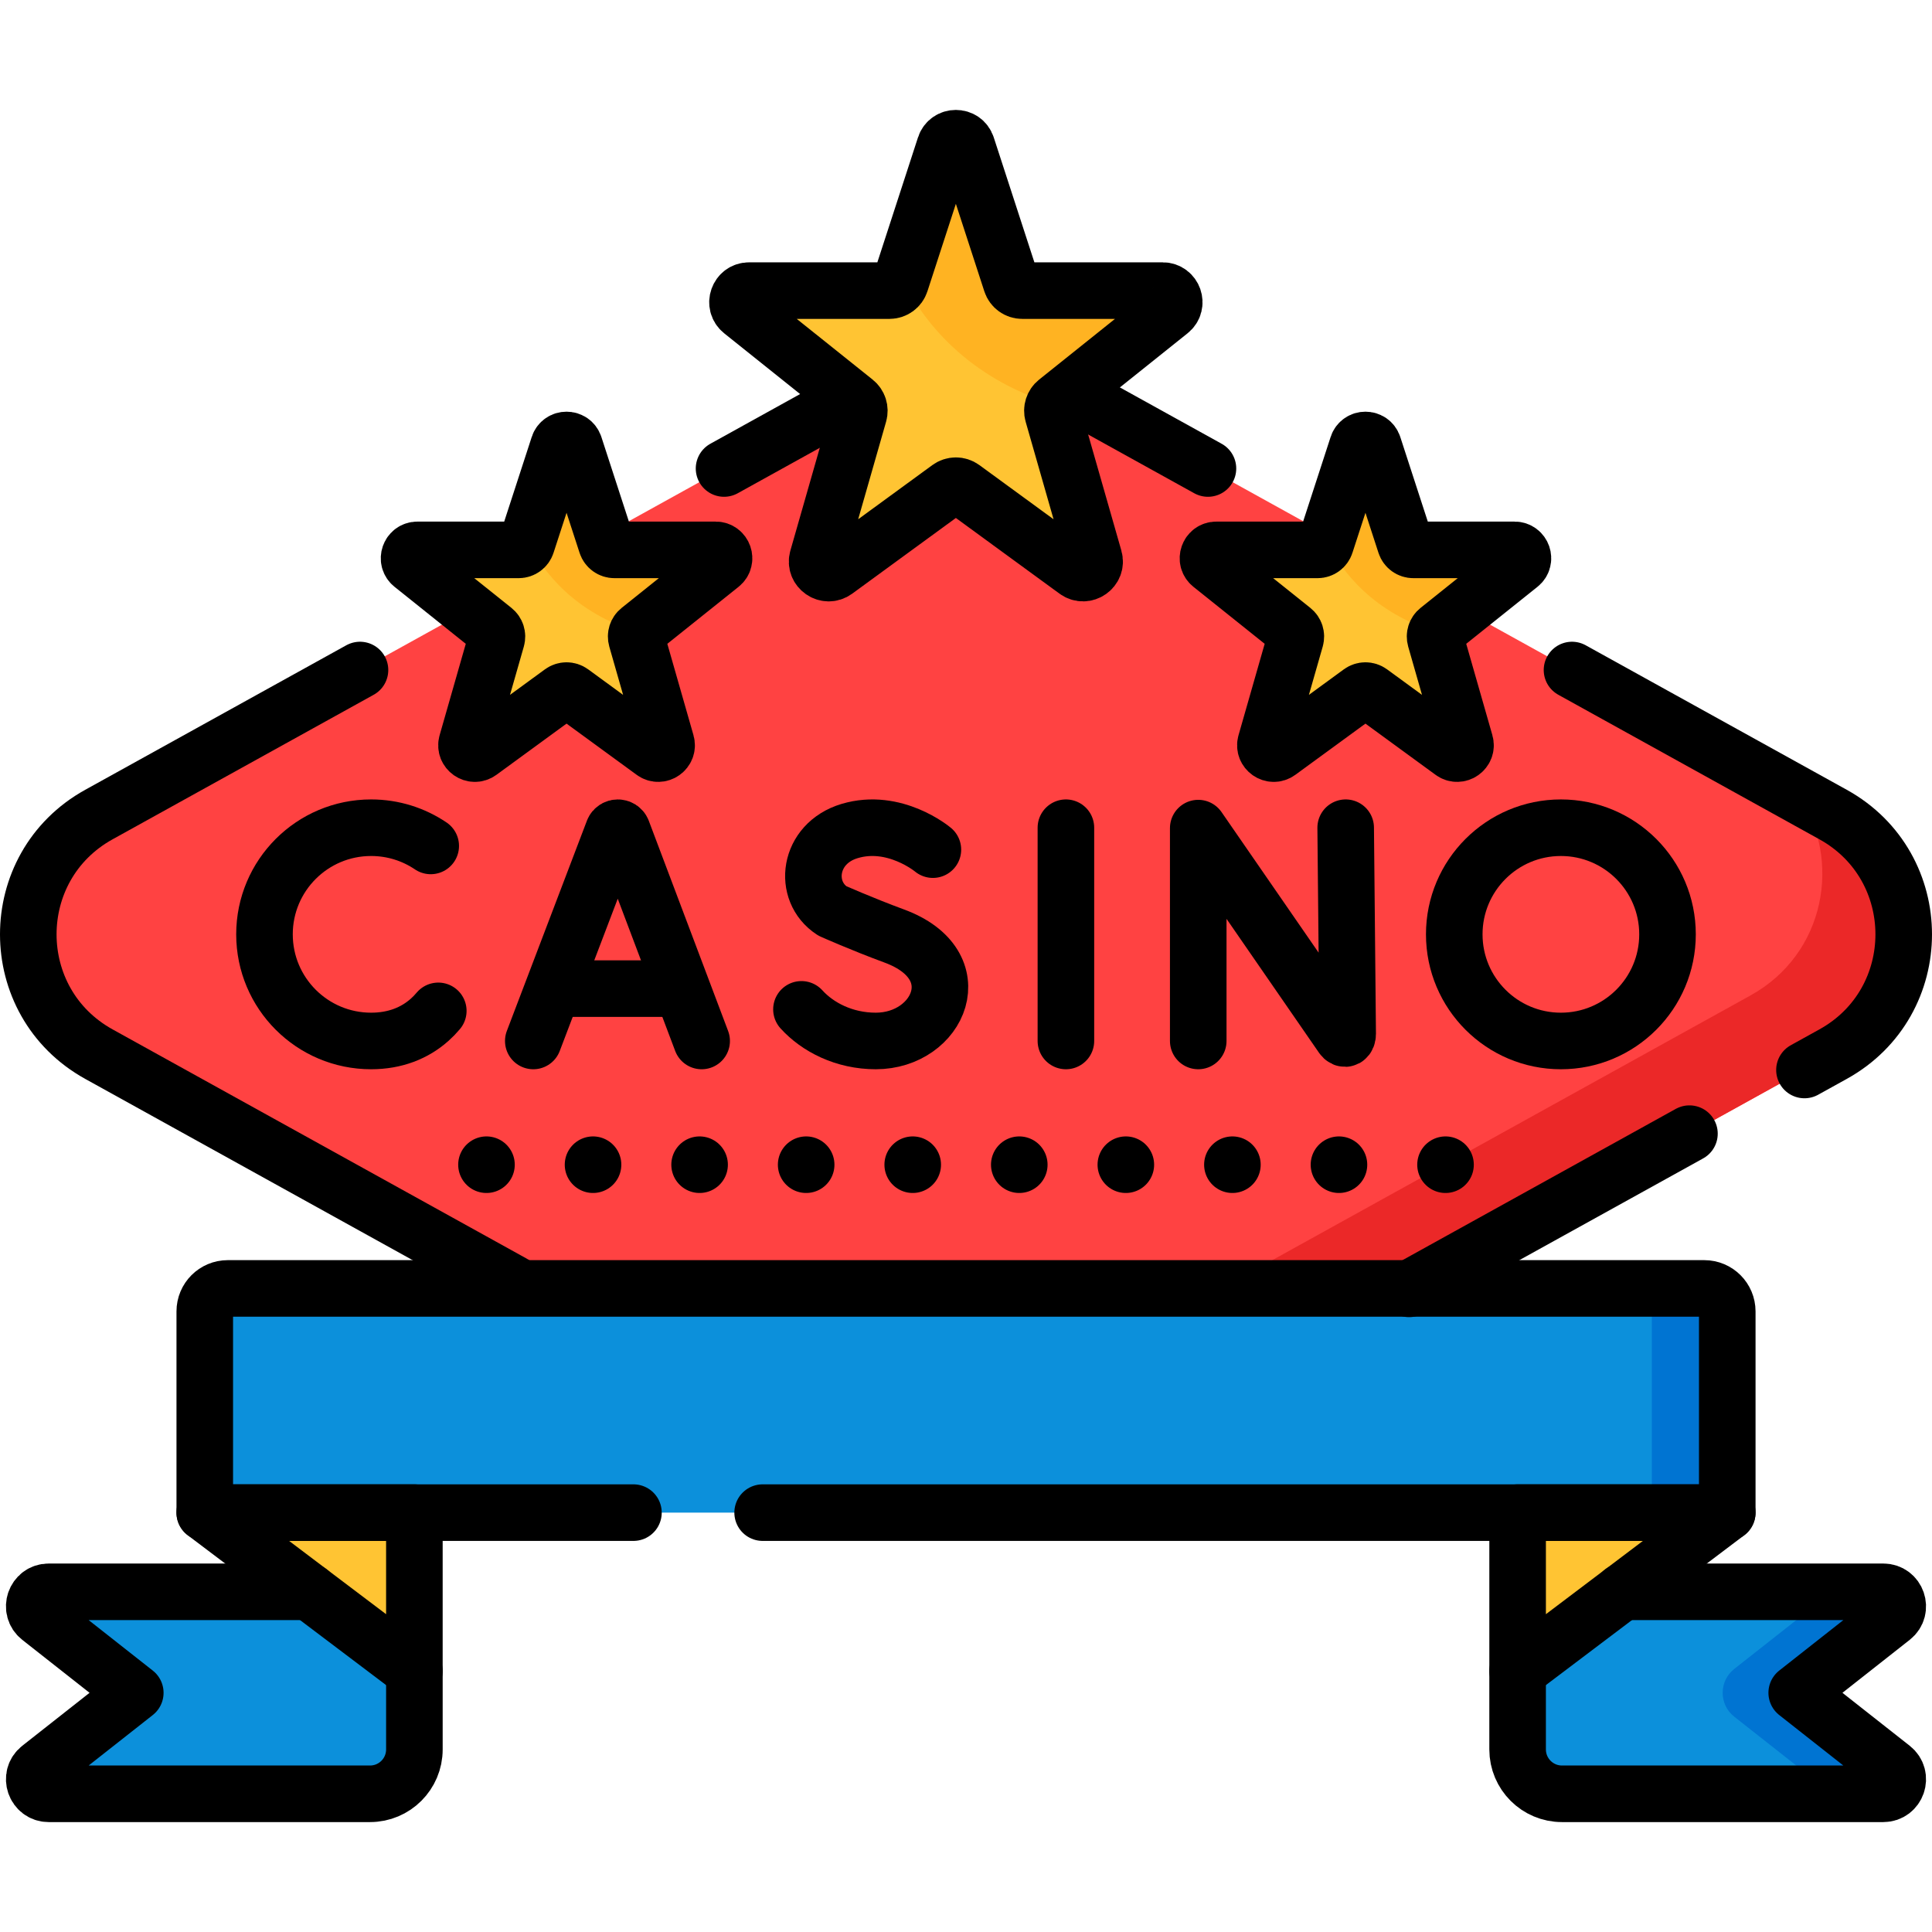 <?xml version="1.0" encoding="UTF-8"?>
<svg xmlns="http://www.w3.org/2000/svg" xmlns:xlink="http://www.w3.org/1999/xlink" version="1.1" id="Capa_1" x="0px" y="0px" viewBox="0 0 512.283 512.283" style="enable-background:new 0 0 512.283 512.283;" xml:space="preserve" width="512" height="512">
<g>
	<g>
		<path style="fill:#FF4242;" d="M237.2,99.197L26.222,215.985c-24.963,13.818-24.963,49.708,0,63.526L237.2,396.298&#10;&#9;&#9;&#9;c11.785,6.523,26.097,6.523,37.882,0L486.06,279.511c24.963-13.818,24.963-49.708,0-63.526L275.082,99.197&#10;&#9;&#9;&#9;C263.298,92.674,248.985,92.674,237.2,99.197z"/>
		<path style="fill:#EB2828;" d="M486.061,279.511l-210.98,116.79c-11.78,6.52-26.1,6.52-37.88,0l-18.28-10.12&#10;&#9;&#9;&#9;c10.09,2.97,21.08,1.85,30.49-3.36l214.74-118.87c19.99-11.06,24.25-36.03,12.79-53.02l9.12,5.05&#10;&#9;&#9;&#9;C511.021,229.801,511.021,265.691,486.061,279.511z"/>
		<path style="fill:#0C90DB;" d="M10.545,428.92l25.326,19.939l-25.326,19.939c-2.857,2.249-1.266,6.84,2.369,6.84h85.199&#10;&#9;&#9;&#9;c6.496,0,11.763-5.266,11.763-11.763v-15.016V422.08H12.915C9.279,422.08,7.689,426.671,10.545,428.92z"/>
		<path style="fill:#0C90DB;" d="M501.737,428.92l-25.326,19.939l25.326,19.939c2.857,2.249,1.266,6.84-2.369,6.84h-85.199&#10;&#9;&#9;&#9;c-6.496,0-11.763-5.266-11.763-11.763v-15.016V422.08h96.962C503.004,422.08,504.594,426.671,501.737,428.92z"/>
		<path style="fill:#0074D2;" d="M499.371,475.641h-24.61c3.64,0,5.23-4.59,2.37-6.84l-17.28-13.608&#10;&#9;&#9;&#9;c-4.097-3.227-4.097-9.437,0-12.663l17.28-13.608c2.86-2.25,1.27-6.84-2.37-6.84h24.61c3.63,0,5.22,4.59,2.37,6.84l-25.33,19.94&#10;&#9;&#9;&#9;l25.33,19.94C504.591,471.051,503.001,475.641,499.371,475.641z"/>
		<path style="fill:#0C90DB;" d="M457.995,401.083H54.296v-53.357c0-3.364,2.727-6.09,6.09-6.09h391.519&#10;&#9;&#9;&#9;c3.363,0,6.09,2.727,6.09,6.09V401.083z"/>
		<path style="fill:#0074D2;" d="M457.991,347.721v53.36h-19.99v-53.36c0-3.36-2.73-6.09-6.09-6.09h19.99&#10;&#9;&#9;&#9;C455.271,341.631,457.991,344.361,457.991,347.721z"/>
		<polygon style="fill:#FFC433;" points="109.876,443.078 54.285,401.083 109.876,401.083 &#9;&#9;"/>
		<polygon style="fill:#FFC433;" points="402.407,443.078 457.997,401.083 402.407,401.083 &#9;&#9;"/>
		<path style="fill:#FFC433;" d="M308.29,77.057h-37.238c-1.328,0-2.505-0.855-2.916-2.118l-11.765-36.176&#10;&#9;&#9;&#9;c-0.918-2.824-4.913-2.824-5.831,0l-11.766,36.176c-0.411,1.263-1.588,2.118-2.916,2.118H198.62c-2.898,0-4.178,3.65-1.915,5.46&#10;&#9;&#9;&#9;l30.005,24.004c0.965,0.772,1.373,2.049,1.032,3.238l-10.954,38.283c-0.803,2.806,2.399,5.041,4.756,3.319l30.102-21.984&#10;&#9;&#9;&#9;c1.077-0.787,2.539-0.787,3.617,0l30.102,21.984c2.357,1.721,5.559-0.513,4.756-3.319l-10.954-38.283&#10;&#9;&#9;&#9;c-0.34-1.189,0.067-2.465,1.032-3.238l30.005-24.004C312.468,80.707,311.188,77.057,308.29,77.057z"/>
		<path style="fill:#FFB322;" d="M310.2,82.522l-30.005,23.995c-0.278,0.22-0.51,0.486-0.683,0.776&#10;&#9;&#9;&#9;c-23.057-7.238-34.638-21.887-40.382-33.468l11.407-35.066c0.926-2.814,4.91-2.814,5.837,0l11.766,36.178&#10;&#9;&#9;&#9;c0.405,1.262,1.587,2.119,2.918,2.119h37.232C311.185,77.056,312.47,80.703,310.2,82.522z"/>
		<path style="fill:#FFC433;" d="M401.605,145.804h-26.856c-0.958,0-1.807-0.617-2.103-1.527l-8.485-26.09&#10;&#9;&#9;&#9;c-0.662-2.036-3.543-2.036-4.206,0l-8.485,26.09c-0.296,0.911-1.145,1.527-2.103,1.527h-26.856c-2.09,0-3.013,2.632-1.381,3.938&#10;&#9;&#9;&#9;l21.64,17.312c0.696,0.557,0.99,1.478,0.745,2.335l-7.9,27.609c-0.579,2.024,1.73,3.635,3.43,2.394l21.709-15.855&#10;&#9;&#9;&#9;c0.777-0.567,1.831-0.567,2.608,0l21.709,15.854c1.7,1.242,4.009-0.37,3.43-2.394l-7.9-27.609&#10;&#9;&#9;&#9;c-0.245-0.857,0.048-1.778,0.745-2.335l21.64-17.312C404.618,148.436,403.695,145.804,401.605,145.804z"/>
		<path style="fill:#FFB322;" d="M402.982,149.745l-21.64,17.305c-0.201,0.159-0.368,0.351-0.493,0.56&#10;&#9;&#9;&#9;c-16.629-5.22-24.98-15.785-29.123-24.137l8.227-25.289c0.668-2.029,3.541-2.029,4.209,0l8.485,26.091&#10;&#9;&#9;&#9;c0.292,0.91,1.144,1.528,2.105,1.528h26.851C403.692,145.803,404.619,148.434,402.982,149.745z"/>
		<path style="fill:#FFC433;" d="M189.771,145.804h-26.856c-0.958,0-1.807-0.617-2.103-1.527l-8.485-26.09&#10;&#9;&#9;&#9;c-0.662-2.036-3.543-2.036-4.206,0l-8.485,26.09c-0.296,0.911-1.145,1.527-2.103,1.527h-26.856c-2.09,0-3.013,2.632-1.381,3.938&#10;&#9;&#9;&#9;l21.64,17.312c0.696,0.557,0.99,1.478,0.745,2.335l-7.9,27.609c-0.579,2.024,1.73,3.635,3.43,2.394l21.709-15.855&#10;&#9;&#9;&#9;c0.777-0.567,1.831-0.567,2.608,0l21.709,15.854c1.7,1.242,4.009-0.37,3.43-2.394l-7.9-27.609&#10;&#9;&#9;&#9;c-0.245-0.857,0.048-1.778,0.745-2.335l21.64-17.312C192.784,148.436,191.861,145.804,189.771,145.804z"/>
		<path style="fill:#FFB322;" d="M191.149,149.745l-21.64,17.305c-0.201,0.159-0.368,0.351-0.493,0.56&#10;&#9;&#9;&#9;c-16.628-5.22-24.98-15.785-29.123-24.137l8.227-25.289c0.668-2.029,3.541-2.029,4.209,0l8.485,26.091&#10;&#9;&#9;&#9;c0.292,0.91,1.144,1.528,2.105,1.528h26.851C191.858,145.803,192.786,148.434,191.149,149.745z"/>
	</g>
	<g>
		
			<line style="fill:none;stroke:#000000;stroke-width:15;stroke-linecap:round;stroke-linejoin:round;stroke-miterlimit:10;" x1="224.558" y1="106.195" x2="191.986" y2="124.226"/>
		
			<line style="fill:none;stroke:#000000;stroke-width:15;stroke-linecap:round;stroke-linejoin:round;stroke-miterlimit:10;" x1="320.296" y1="124.226" x2="284.641" y2="104.488"/>
		<path style="fill:none;stroke:#000000;stroke-width:15;stroke-linecap:round;stroke-linejoin:round;stroke-miterlimit:10;" d="&#10;&#9;&#9;&#9;M478.465,283.715l7.595-4.204c24.963-13.818,24.963-49.708,0-63.526l-69.233-38.324"/>
		
			<line style="fill:none;stroke:#000000;stroke-width:15;stroke-linecap:round;stroke-linejoin:round;stroke-miterlimit:10;" x1="373.625" y1="341.749" x2="447.968" y2="300.597"/>
		<path style="fill:none;stroke:#000000;stroke-width:15;stroke-linecap:round;stroke-linejoin:round;stroke-miterlimit:10;" d="&#10;&#9;&#9;&#9;M95.455,177.661l-69.233,38.324c-24.963,13.818-24.963,49.708,0,63.526l109.902,60.836"/>
		<g>
			<path style="fill:none;stroke:#000000;stroke-width:15;stroke-linecap:round;stroke-linejoin:round;stroke-miterlimit:10;" d="&#10;&#9;&#9;&#9;&#9;M141.405,276.02l21.233-55.749c0.434-1.061,1.935-1.062,2.371-0.002l21.04,55.752"/>
			
				<line style="fill:none;stroke:#000000;stroke-width:15;stroke-linecap:round;stroke-linejoin:round;stroke-miterlimit:10;" x1="148.027" y1="262.136" x2="179.534" y2="262.136"/>
		</g>
		<g>
			<path style="fill:none;stroke:#000000;stroke-width:15;stroke-linecap:round;stroke-linejoin:round;stroke-miterlimit:10;" d="&#10;&#9;&#9;&#9;&#9;M317.721,276.02v-56.44l38.159,55.256c0.708,1.022,1.465,0.521,1.465-0.722l-0.528-54.64"/>
		</g>
		<g>
			
				<line style="fill:none;stroke:#000000;stroke-width:15;stroke-linecap:round;stroke-linejoin:round;stroke-miterlimit:10;" x1="282.632" y1="219.475" x2="282.632" y2="276.02"/>
		</g>
		<g>
			<path style="fill:none;stroke:#000000;stroke-width:15;stroke-linecap:round;stroke-linejoin:round;stroke-miterlimit:10;" d="&#10;&#9;&#9;&#9;&#9;M114.211,224.303c-4.512-3.048-9.952-4.829-15.808-4.829c-15.615,0-28.273,12.658-28.273,28.273s12.658,28.273,28.273,28.273&#10;&#9;&#9;&#9;&#9;c6.342,0,11.558-2.088,15.517-5.614c0.819-0.73,1.584-1.521,2.295-2.368"/>
		</g>
		<g>
			<path style="fill:none;stroke:#000000;stroke-width:15;stroke-linecap:round;stroke-linejoin:round;stroke-miterlimit:10;" d="&#10;&#9;&#9;&#9;&#9;M247.364,225.288c0,0-10.147-8.529-22.112-4.925c-10.986,3.31-12.523,15.978-4.575,21.16c0,0,7.799,3.48,16.45,6.67&#10;&#9;&#9;&#9;&#9;c20.824,7.681,11.854,27.827-4.91,27.827c-8.395,0-15.44-3.676-19.705-8.382"/>
		</g>
		
			<circle style="fill:none;stroke:#000000;stroke-width:15;stroke-linecap:round;stroke-linejoin:round;stroke-miterlimit:10;" cx="413.879" cy="247.748" r="28.273"/>
		<path style="fill:none;stroke:#000000;stroke-width:15;stroke-linecap:round;stroke-linejoin:round;stroke-miterlimit:10;" d="&#10;&#9;&#9;&#9;M167.961,401.083H54.296v-53.357c0-3.364,2.727-6.09,6.09-6.09h391.519c3.363,0,6.09,2.727,6.09,6.09v53.357H202.219"/>
		<path style="fill:none;stroke:#000000;stroke-width:15;stroke-linecap:round;stroke-linejoin:round;stroke-miterlimit:10;" d="&#10;&#9;&#9;&#9;M82.082,422.08H12.915c-3.636,0-5.226,4.591-2.369,6.84l25.326,19.939l-25.326,19.939c-2.857,2.249-1.266,6.84,2.369,6.84h85.199&#10;&#9;&#9;&#9;c6.496,0,11.763-5.266,11.763-11.763v-15.016v-5.781"/>
		
			<polygon style="fill:none;stroke:#000000;stroke-width:15;stroke-linecap:round;stroke-linejoin:round;stroke-miterlimit:10;" points="&#10;&#9;&#9;&#9;109.876,443.078 54.285,401.083 109.876,401.083 &#9;&#9;"/>
		<path style="fill:none;stroke:#000000;stroke-width:15;stroke-linecap:round;stroke-linejoin:round;stroke-miterlimit:10;" d="&#10;&#9;&#9;&#9;M430.16,422.08h69.208c3.636,0,5.226,4.591,2.369,6.84l-25.326,19.939l25.326,19.939c2.857,2.249,1.266,6.84-2.369,6.84h-85.199&#10;&#9;&#9;&#9;c-6.496,0-11.763-5.266-11.763-11.763v-15.016v-5.781"/>
		
			<polygon style="fill:none;stroke:#000000;stroke-width:15;stroke-linecap:round;stroke-linejoin:round;stroke-miterlimit:10;" points="&#10;&#9;&#9;&#9;402.407,443.078 457.997,401.083 402.407,401.083 &#9;&#9;"/>
		<path style="fill:none;stroke:#000000;stroke-width:15;stroke-linecap:round;stroke-linejoin:round;stroke-miterlimit:10;" d="&#10;&#9;&#9;&#9;M308.29,77.057h-37.238c-1.328,0-2.505-0.855-2.916-2.118l-11.765-36.176c-0.918-2.824-4.913-2.824-5.831,0l-11.766,36.176&#10;&#9;&#9;&#9;c-0.411,1.263-1.588,2.118-2.916,2.118H198.62c-2.898,0-4.178,3.65-1.915,5.46l30.005,24.004c0.965,0.772,1.373,2.049,1.032,3.238&#10;&#9;&#9;&#9;l-10.954,38.283c-0.803,2.806,2.399,5.041,4.756,3.319l30.102-21.984c1.077-0.787,2.539-0.787,3.617,0l30.102,21.984&#10;&#9;&#9;&#9;c2.357,1.721,5.559-0.513,4.756-3.319l-10.954-38.283c-0.34-1.189,0.067-2.465,1.032-3.238l30.005-24.004&#10;&#9;&#9;&#9;C312.468,80.707,311.188,77.057,308.29,77.057z"/>
		<path style="fill:none;stroke:#000000;stroke-width:15;stroke-linecap:round;stroke-linejoin:round;stroke-miterlimit:10;" d="&#10;&#9;&#9;&#9;M401.605,145.804h-26.856c-0.958,0-1.807-0.617-2.103-1.527l-8.485-26.09c-0.662-2.036-3.543-2.036-4.206,0l-8.485,26.09&#10;&#9;&#9;&#9;c-0.296,0.911-1.145,1.527-2.103,1.527h-26.856c-2.09,0-3.013,2.632-1.381,3.938l21.64,17.312c0.696,0.557,0.99,1.478,0.745,2.335&#10;&#9;&#9;&#9;l-7.9,27.609c-0.579,2.024,1.73,3.635,3.43,2.394l21.709-15.855c0.777-0.567,1.831-0.567,2.608,0l21.709,15.854&#10;&#9;&#9;&#9;c1.7,1.242,4.009-0.37,3.43-2.394l-7.9-27.609c-0.245-0.857,0.048-1.778,0.745-2.335l21.64-17.312&#10;&#9;&#9;&#9;C404.618,148.436,403.695,145.804,401.605,145.804z"/>
		<path style="fill:none;stroke:#000000;stroke-width:15;stroke-linecap:round;stroke-linejoin:round;stroke-miterlimit:10;" d="&#10;&#9;&#9;&#9;M189.771,145.804h-26.856c-0.958,0-1.807-0.617-2.103-1.527l-8.485-26.09c-0.662-2.036-3.543-2.036-4.206,0l-8.485,26.09&#10;&#9;&#9;&#9;c-0.296,0.911-1.145,1.527-2.103,1.527h-26.856c-2.09,0-3.013,2.632-1.381,3.938l21.64,17.312c0.696,0.557,0.99,1.478,0.745,2.335&#10;&#9;&#9;&#9;l-7.9,27.609c-0.579,2.024,1.73,3.635,3.43,2.394l21.709-15.855c0.777-0.567,1.831-0.567,2.608,0l21.709,15.854&#10;&#9;&#9;&#9;c1.7,1.242,4.009-0.37,3.43-2.394l-7.9-27.609c-0.245-0.857,0.048-1.778,0.745-2.335l21.64-17.312&#10;&#9;&#9;&#9;C192.784,148.436,191.861,145.804,189.771,145.804z"/>
		<g>
			<g>
				
					<line style="fill:none;stroke:#000000;stroke-width:15;stroke-linecap:round;stroke-linejoin:round;stroke-miterlimit:10;" x1="185.503" y1="308.828" x2="185.503" y2="308.828"/>
			</g>
			<g>
				
					<line style="fill:none;stroke:#000000;stroke-width:15;stroke-linecap:round;stroke-linejoin:round;stroke-miterlimit:10;" x1="157.248" y1="308.828" x2="157.248" y2="308.828"/>
			</g>
			<g>
				
					<line style="fill:none;stroke:#000000;stroke-width:15;stroke-linecap:round;stroke-linejoin:round;stroke-miterlimit:10;" x1="128.993" y1="308.828" x2="128.993" y2="308.828"/>
			</g>
		</g>
		<g>
			<g>
				
					<line style="fill:none;stroke:#000000;stroke-width:15;stroke-linecap:round;stroke-linejoin:round;stroke-miterlimit:10;" x1="355.035" y1="308.828" x2="355.035" y2="308.828"/>
			</g>
			<g>
				
					<line style="fill:none;stroke:#000000;stroke-width:15;stroke-linecap:round;stroke-linejoin:round;stroke-miterlimit:10;" x1="326.78" y1="308.828" x2="326.78" y2="308.828"/>
			</g>
			<g>
				
					<line style="fill:none;stroke:#000000;stroke-width:15;stroke-linecap:round;stroke-linejoin:round;stroke-miterlimit:10;" x1="298.524" y1="308.828" x2="298.524" y2="308.828"/>
			</g>
			<g>
				
					<line style="fill:none;stroke:#000000;stroke-width:15;stroke-linecap:round;stroke-linejoin:round;stroke-miterlimit:10;" x1="270.269" y1="308.828" x2="270.269" y2="308.828"/>
			</g>
			<g>
				
					<line style="fill:none;stroke:#000000;stroke-width:15;stroke-linecap:round;stroke-linejoin:round;stroke-miterlimit:10;" x1="242.014" y1="308.828" x2="242.014" y2="308.828"/>
			</g>
			<g>
				
					<line style="fill:none;stroke:#000000;stroke-width:15;stroke-linecap:round;stroke-linejoin:round;stroke-miterlimit:10;" x1="213.758" y1="308.828" x2="213.758" y2="308.828"/>
			</g>
		</g>
		<g>
			<g>
				
					<line style="fill:none;stroke:#000000;stroke-width:15;stroke-linecap:round;stroke-linejoin:round;stroke-miterlimit:10;" x1="383.29" y1="308.828" x2="383.29" y2="308.828"/>
			</g>
		</g>
	</g>
</g>















</svg>
